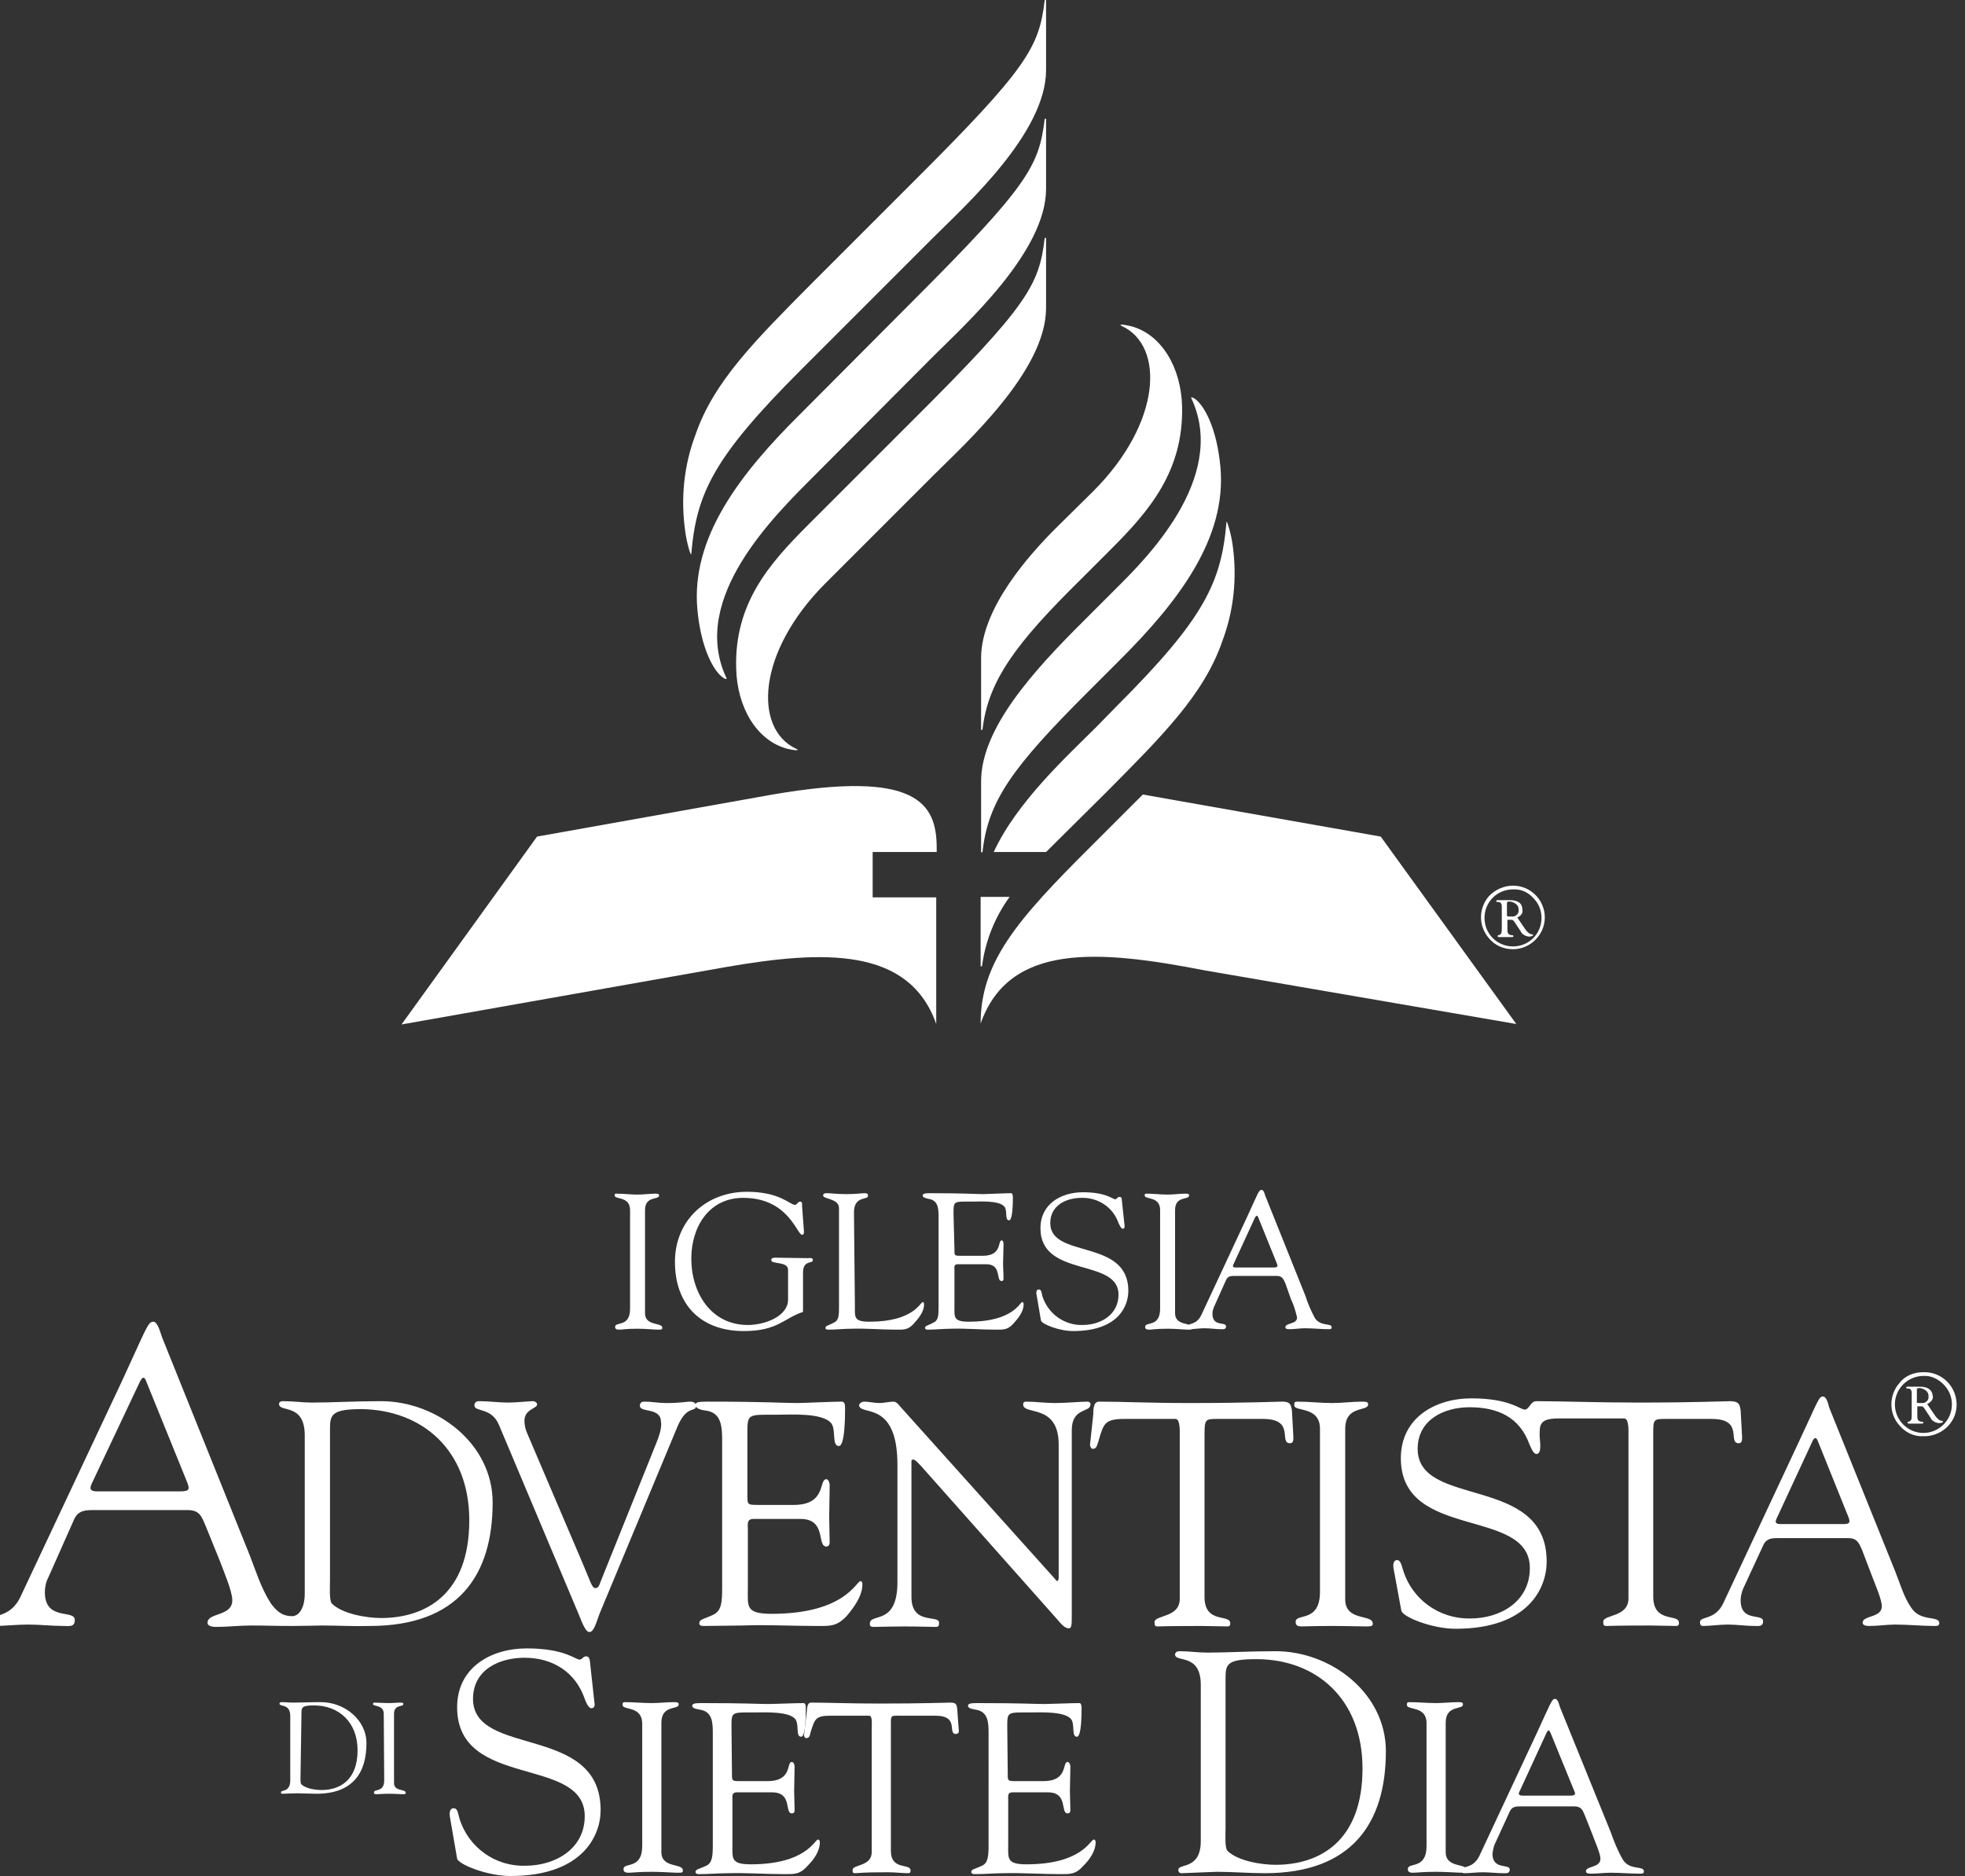 <?xml version="1.0" encoding="utf-8"?>
<!-- Generator: Adobe Illustrator 21.0.0, SVG Export Plug-In . SVG Version: 6.00 Build 0)  -->
<svg version="1.1" id="Layer_1" xmlns="http://www.w3.org/2000/svg" xmlns:xlink="http://www.w3.org/1999/xlink" x="0px" y="0px"
	 viewBox="0 0 420.4 401.4" style="enable-background:new 0 0 420.4 401.4;" xml:space="preserve">
<rect x="0" y="0" width="420.4" height="401.4" fill="#333333" stroke="none"/>
<style type="text/css">
	.st0{display:none;}
	.st1{fill:#FFFFFF;}
</style>
<rect x="-12" y="-14" class="st0" width="452" height="434"/>
<title>Asset 1</title>
<g>
	<path class="st1" d="M134.8,258.9c0-3-3.3-2.2-3.3-3.1c0-0.4,0.1-0.4,0.4-0.4c1.5,0,3,0.2,4.5,0.2c1.3,0,2.6-0.2,3.8-0.2
		c0.7,0,0.8,0.1,0.8,0.4c0,1-3,0-3,3.1V281c0,2.8,3.7,1.9,3.7,3.1c0,0.3-0.1,0.4-0.8,0.4c-0.9,0-2.7-0.2-4.5-0.2
		c-2.5,0-3.4,0.2-3.9,0.2c-0.7,0-0.9-0.2-0.9-0.6c0-1.2,3.2,0.2,3.2-3.9L134.8,258.9z"/>
	<path class="st1" d="M172.8,269.2c0.3,0,1.1-0.2,1.1,0.4c0,0.9-2.1-0.1-2.1,2.7v8.4c-4.2,1.4-5.4,4.1-12.7,4.1
		c-9.1,0-14.7-5.6-14.7-14.8c0-8.9,6.7-15,15.4-15c7.1,0,9.2,2.8,10.3,2.8c0.4,0,0.6-0.7,1.1-0.7s0.4,0.6,0.4,1l0.4,5.4
		c0,0.3,0,0.7-0.4,0.7c-1.1,0-2.9-7.9-12.6-7.9c-7.4,0-11.1,6.3-11.1,13c0,7.3,4.2,14.2,12.1,14.2c3.7,0,8.6-1.9,8.6-5.4v-6.4
		c0-1.9-3.6-1.1-3.6-2.1c0-0.5,0.6-0.5,0.9-0.5L172.8,269.2z"/>
	<path class="st1" d="M182.9,279.4c0,2.4-0.3,3.4,3.1,3.4c9.5,0,10.9-4.2,11.4-4.2c0.3,0,0.3,0.4,0.3,0.5c0,1.5-1.1,2.9-2.1,4
		c-1.3,1.5-2.2,1.4-4,1.4c-3.1,0-6.3-0.3-9.4-0.2c-1.6,0-3.4,0.2-5,0.2c-0.4,0-0.6-0.1-0.6-0.4c0.1-0.5,0.5-0.4,1.8-1.1
		c1.1-0.5,1.1-1.6,1.1-3.6v-20.9c0-2.1-3.4-1.9-3.4-2.7c0-0.4,0.3-0.5,0.8-0.5c0.9,0,2.1,0.2,4.1,0.2c2.3,0,3.3-0.2,3.9-0.2
		s0.8,0.1,0.8,0.6c0,0.9-3-0.1-3,3.5L182.9,279.4z"/>
	<path class="st1" d="M204.2,267.3c0,1.4-0.1,1.4,1.6,1.4h4.4c4.3,0,3.2-3.3,4.1-3.3c0.3,0,0.4,0.5,0.4,0.8c0,1.4-0.1,2.8-0.1,4.1
		c0,1.1,0.1,2.1,0.1,3.3c0,0.4-0.2,0.5-0.4,0.5c-1.3,0,0.1-3.6-3.3-3.6h-6.1c-0.9,0-0.7,0.7-0.7,1.3v7.6c0,2.4-0.3,3.4,3.1,3.4
		c9.5,0,10.9-4.2,11.4-4.2c0.3,0,0.3,0.4,0.3,0.5c0,1.5-1.1,2.9-2.1,4c-1.3,1.5-2.2,1.4-4,1.4c-3.1,0-6.3-0.3-9.4-0.2
		c-1.6,0-3.4,0.2-5,0.2c-0.4,0-0.6-0.1-0.6-0.4c0.1-0.5,0.5-0.4,1.8-1.1c1.1-0.5,1.1-1.6,1.1-3.6v-18.8c0-1.9,0-3.8-2.2-4.1
		c-0.3-0.1-1.2-0.2-1.2-0.7c0-0.3,0.3-0.5,1.4-0.5c7.8,0,9.9,0.2,11.6,0.2c0.8,0,4.6-0.2,5.9-0.2c0.3,0,0.4,0.4,0.4,0.9
		c0,4.6-0.6,4.9-0.8,4.9c-1,0-0.3-2-1-2.9c-1.1-1.4-5.3-1.1-7-1.1c-3.9,0-3.9-0.2-3.9,2.6L204.2,267.3z"/>
	<path class="st1" d="M221.8,277.2c-0.2-0.8,0-1.3,0.4-1.3c0.6,0,0.6,0.5,0.8,1.4c1.2,3.8,4.7,6.3,8.6,6.2c3.9,0,7.7-2.2,7.7-6.5
		c0-7.9-16.7-3.5-16.7-14.2c0-5.2,4.4-7.7,9.1-7.7c5,0,6.3,1.5,6.9,1.5c0.4,0,0.4-0.5,0.9-0.5c0.3,0,0.5,0.1,0.5,0.6l0.6,5.6
		c0,0.3,0,0.6-0.4,0.6s-0.7-0.9-0.9-1.2c-1.1-3.3-4.3-5.5-7.9-5.4c-3.3,0-6.7,1.6-6.7,5.4c0,7.7,16.7,3.2,16.7,14.5
		c0,3.5-2.4,8.6-11.8,8.6c-3,0-6.8-1.5-6.9-2.3L221.8,277.2z"/>
	<path class="st1" d="M248.2,258.9c0-3-3.3-2.2-3.3-3.1c0-0.4,0.1-0.4,0.4-0.4c1.5,0,3,0.2,4.5,0.2c1.3,0,2.6-0.2,3.8-0.2
		c0.7,0,0.8,0.1,0.8,0.4c0,1-3,0-3,3.1V281c0,2.8,3.7,1.9,3.7,3.1c0,0.3-0.1,0.4-0.8,0.4c-0.9,0-2.7-0.2-4.5-0.2
		c-2.5,0-3.4,0.2-3.9,0.2c-0.7,0-0.9-0.2-0.9-0.6c0-1.2,3.2,0.2,3.2-3.9L248.2,258.9z"/>
	<path class="st1" d="M275,274.6c-0.4-0.9-0.7-1.6-1.8-1.6h-9c-0.8,0-1.5,0-1.9,0.9l-2.6,5.8c-0.2,0.5-0.3,0.9-0.3,1.4
		c0,2.9,2.9,1.6,2.9,2.7c0,0.7-0.6,0.6-1.1,0.6c-1.1,0-2.3-0.2-3.5-0.2s-2.2,0.2-3.3,0.2c-0.2,0-0.4-0.2-0.4-0.5
		c0-0.9,1.9-0.2,3-2.5l9.8-21c2.4-5.2,2.5-5.8,3.1-5.8s0.7,1.2,0.9,1.5l8.5,21.2c0.5,1.6,1.2,3.2,2,4.7c1.2,1.9,3.6,1,3.6,2
		c0,0.4-0.3,0.4-0.6,0.4c-1.7,0-3.4-0.2-5.1-0.2c-1.1,0-2.2,0.2-3.3,0.2c-0.3,0-0.9,0-0.9-0.4c0-1,2.5-0.6,2.5-2.1
		c-0.3-1.3-0.7-2.7-1.3-3.9L275,274.6z M263.9,270.5c-0.3,0.6,0,0.7,0.5,0.7h8.1c0.9,0,0.9-0.3,0.7-0.8l-4-9.9
		c-0.2-0.5-0.4-0.5-0.7,0L263.9,270.5z"/>
</g>
<g>
	<path class="st1" d="M96.3,389c-0.3-1.4,0.1-2.1,0.7-2.1c0.9,0,0.9,0.8,1.3,2.2c1.9,6.2,7.7,10.3,14.1,10.1
		c6.4,0,12.7-3.6,12.7-10.6c0-13-27.3-5.7-27.3-23.3c0-8.5,7.2-12.6,14.9-12.6c8.1,0,10.4,2.4,11.3,2.4c0.6,0,0.7-0.7,1.4-0.7
		c0.4,0,0.7,0.2,0.8,1l1,9.1c0.1,0.5-0.1,1-0.7,1s-1.2-1.4-1.4-2c-2-5.8-6.9-8.8-12.9-8.8c-5.3,0-11,2.5-11,8.8
		c0,12.6,27.3,5.3,27.3,23.8c0,5.6-4,14.1-19.3,14.1c-5,0-11.1-2.5-11.4-3.7L96.3,389z"/>
	<path class="st1" d="M156.6,379.3c0,1.8-0.1,1.8,2,1.8h5.6c5.4,0,4-4.1,5.2-4.1c0.4,0,0.6,0.6,0.6,1c0,1.8-0.1,3.6-0.1,5.2
		c0,1.3,0.1,2.7,0.1,4.1c0,0.5-0.2,0.7-0.6,0.7c-1.6,0,0.2-4.5-4.2-4.5h-7.6c-1.1,0-0.9,0.9-0.9,1.6v9.5c0,3-0.4,4.3,3.9,4.3
		c11.9,0,13.7-5.3,14.4-5.3c0.4,0,0.4,0.5,0.4,0.6c0,1.9-1.3,3.7-2.6,5c-1.7,1.9-2.8,1.8-5.1,1.8c-3.9,0-7.9-0.3-11.8-0.2
		c-2.1,0-4.2,0.2-6.3,0.2c-0.5,0-0.8-0.1-0.8-0.5c0.1-0.6,0.6-0.5,2.3-1.3c1.3-0.6,1.4-2.1,1.4-4.5V371c0-2.3,0-4.8-2.8-5.2
		c-0.4-0.1-1.6-0.2-1.6-0.8c0-0.4,0.3-0.6,1.8-0.6c9.8,0,12.4,0.2,14.6,0.2c1,0,5.8-0.2,7.4-0.2c0.4,0,0.5,0.5,0.5,1.1
		c0,5.7-0.7,6.1-1,6.1c-1.2,0-0.4-2.5-1.2-3.7c-1.3-1.8-6.7-1.5-8.8-1.5c-5,0-4.9-0.2-4.9,3.3L156.6,379.3z"/>
	<path class="st1" d="M215.6,379.3c0,1.8-0.1,1.8,2,1.8h5.6c5.4,0,4-4.1,5.2-4.1c0.4,0,0.6,0.6,0.6,1c0,1.8-0.1,3.6-0.1,5.2
		c0,1.3,0.1,2.7,0.1,4.1c0,0.5-0.2,0.7-0.6,0.7c-1.6,0,0.2-4.5-4.2-4.5h-7.6c-1.1,0-0.9,0.9-0.9,1.6v9.5c0,3-0.4,4.3,3.9,4.3
		c11.9,0,13.7-5.3,14.4-5.3c0.4,0,0.4,0.5,0.4,0.6c0,1.9-1.3,3.7-2.6,5c-1.7,1.9-2.8,1.8-5.1,1.8c-3.9,0-7.9-0.3-11.8-0.2
		c-2.1,0-4.2,0.2-6.3,0.2c-0.5,0-0.8-0.1-0.8-0.5c0.1-0.6,0.6-0.5,2.3-1.3c1.3-0.6,1.4-2.1,1.4-4.5V371c0-2.3,0-4.8-2.8-5.2
		c-0.4-0.1-1.6-0.2-1.6-0.8c0-0.4,0.3-0.6,1.8-0.6c9.8,0,12.4,0.2,14.6,0.2c1,0,5.8-0.2,7.4-0.2c0.4,0,0.5,0.5,0.5,1.1
		c0,5.7-0.7,6.1-1,6.1c-1.2,0-0.4-2.5-1.2-3.7c-1.3-1.8-6.7-1.5-8.8-1.5c-5,0-4.9-0.2-4.9,3.3L215.6,379.3z"/>
	<path class="st1" d="M186.5,369.5c0-0.4,0.2-2.3-0.5-2.4h-8.4c-3.2,0-3.3,0.8-4.2,3.6c-0.1,0.5-0.2,1.2-0.9,1.2
		c-0.3,0-0.5-0.4-0.5-0.6l0.6-5c0.1-0.6,0-2,0.9-2c4,0,8,0.2,14.7,0.2c9.4,0,14.1-0.2,15.1-0.2c1.2,0,1.4,0.3,1.5,1.5l0.3,4.1
		c0.1,0.5,0.1,1.1-0.6,1.1c-1.9,0,0.9-3.9-4.4-3.9h-7.4c-2.3,0-2.1-0.2-2.1,2.5V396c0,4.3,4.2,2.6,4.2,4.2c0,0.1,0.1,0.6-0.5,0.6
		c-1.2,0-2.7-0.2-4.2-0.2c-2.4,0-4.7,0-7.1,0.2c-0.5,0-0.6-0.1-0.6-0.7c0-1.2,4.1-0.7,4.1-3.8L186.5,369.5z"/>
	<path class="st1" d="M137.4,368.7c-0.1-3.8-4.2-2.7-4.2-3.9c0-0.5,0.1-0.6,0.5-0.6c1.9,0,3.8,0.2,5.7,0.2c1.6,0,3.2-0.2,4.8-0.2
		c0.8,0,1,0.1,1,0.5c0,1.2-3.7,0-3.7,3.9v27.7c0,3.5,4.6,2.3,4.6,3.9c0,0.4-0.1,0.5-1,0.5c-1.2,0-3.4-0.2-5.6-0.2
		c-3.1,0-4.2,0.2-5,0.2c-0.9,0-1.1-0.3-1.1-0.8c0-1.5,4,0.2,4-4.9L137.4,368.7z"/>
	<path class="st1" d="M82.1,366.7c0-2-2.3-1.5-2.3-2.1c0-0.2,0.1-0.3,0.3-0.3c1,0,2,0.1,3.1,0.1c0.9,0,1.7-0.1,2.6-0.1
		c0.4,0,0.5,0.1,0.5,0.3c0,0.7-2,0-2,2.1v14.8c0,1.9,2.5,1.2,2.5,2.1c0,0.2-0.1,0.3-0.5,0.3c-0.6,0-1.8-0.1-3-0.1
		c-1.7,0-2.3,0.1-2.7,0.1c-0.5,0-0.6-0.1-0.6-0.4c0-0.8,2.2,0.1,2.2-2.6L82.1,366.7z"/>
	<path class="st1" d="M256.9,360.5c0-6.9-5.5-4.7-5.5-6.5c0-0.5,0.5-0.7,0.9-0.7c2.1,0,4,0.3,6,0.3c4.4,0,8.8-0.3,14.6-0.3
		c11.9,0,23.6,9,23.6,21.4c0,15.4-7.3,26.1-25.9,26.1c-3.4,0-6.9-0.3-10.3-0.3c-0.6,0-7,0.3-7.5,0.3s-0.7-0.3-0.7-0.7
		c0-1.5,4.8,0.1,4.8-6.2L256.9,360.5z M262.2,391.1c0,1.1-0.2,4.3,0.4,4.9c2.2,2.2,7.3,3,10.3,3c9.5,0,18.6-5.1,18.6-20.6
		c0-14.9-9.9-23.4-22.7-23.4c-6.4,0-6.6,1.1-6.6,4.2V391.1z"/>
	<path class="st1" d="M305.2,368.7c0-3.8-4.2-2.7-4.2-3.9c0-0.5,0.1-0.6,0.5-0.6c1.9,0,3.8,0.2,5.7,0.2c1.6,0,3.2-0.2,4.8-0.2
		c0.8,0,1,0.1,1,0.5c0,1.2-3.7,0-3.7,3.9v27.7c0,3.5,4.6,2.3,4.6,3.9c0,0.4-0.1,0.5-1,0.5c-1.2,0-3.4-0.2-5.6-0.2
		c-3.1,0-4.2,0.2-5,0.2c-0.9,0-1.1-0.3-1.1-0.8c0-1.5,4,0.2,4-4.9L305.2,368.7z"/>
	<path class="st1" d="M339.1,388.5c-0.5-1.2-0.8-2-2.3-2h-11.4c-1,0-1.9,0-2.4,1.1l-3.3,7.2c-0.2,0.6-0.3,1.2-0.4,1.8
		c0,3.6,3.7,2.1,3.7,3.4c0,0.9-0.7,0.8-1.4,0.8c-1.4,0-2.9-0.2-4.3-0.2s-2.8,0.2-4.1,0.2c-0.3,0-0.5-0.3-0.5-0.6
		c0-1.1,2.4-0.2,3.8-3.1l12.3-26.3c3-6.5,3.2-7.3,3.9-7.3s0.9,1.5,1.1,1.9l10.8,26.6c0.7,2,1.5,4,2.6,5.9c1.5,2.4,4.5,1.2,4.5,2.5
		c0,0.5-0.4,0.5-0.7,0.5c-2.1,0-4.2-0.2-6.4-0.2c-1.4,0-2.8,0.2-4.2,0.2c-0.3,0-1.1,0-1.1-0.5c0-1.2,3.1-0.7,3.1-2.7
		c0-1.1-1.1-3.5-1.6-4.9L339.1,388.5z M325.1,383.3c-0.4,0.7,0,0.9,0.7,0.9H336c1.1,0,1.1-0.4,0.8-1l-5.1-12.5
		c-0.3-0.6-0.5-0.6-0.8,0L325.1,383.3z"/>
	<path class="st1" d="M62.1,367.2c0-2.8-2.3-1.9-2.3-2.7c0-0.2,0.2-0.3,0.4-0.3c0.9,0,1.7,0.1,2.5,0.1c1.8,0,3.6-0.1,6-0.1
		c4.9,0,9.7,3.7,9.7,8.8c0,6.4-3,10.8-10.7,10.8c-1.4,0-2.8-0.1-4.2-0.1l-3.1,0.1c-0.2,0-0.3-0.1-0.3-0.3c0-0.6,2,0.1,2-2.6
		L62.1,367.2z M64.3,379.8c0,0.5-0.1,1.8,0.2,2c0.9,0.9,3,1.2,4.3,1.2c3.9,0,7.7-2.1,7.7-8.5c0-6.1-4.1-9.6-9.3-9.6
		c-2.6,0-2.7,0.4-2.7,1.7L64.3,379.8z"/>
</g>
<g>
	<path class="st1" d="M186.7,191.9v-9.6h13.7v-0.9c0-9.6-4.4-16.7-35.1-11.4l-50.4,9l-29,40.2l69.5-12.3
		c20.8-3.6,39.1-4.3,44.9,12.2v-27.1H186.7z"/>
	<path class="st1" d="M209.8,219c0-13.1,7.7-22.1,23.6-37.9l11.1-11.1l50.9,9l29,40.1l-66.8-11.5C235,203.2,215.9,201.7,209.8,219z"
		/>
	<path class="st1" d="M212.6,182.3c5-10.8,15.8-20.6,22-26.8l4.4-4.5c18.7-18.7,22.3-26.4,23.4-39.3c0-0.7,1,2.5,1.3,4.8
		c1,7,0.3,14.1-2.2,20.7c-3.9,11.4-13,20.4-24.8,32.3l-12.9,12.8L212.6,182.3z"/>
	<path class="st1" d="M223.5,25.5c0-0.1,0.3-0.2,0.3,0v14.9c0,13.5-17.3,29-24.2,35.9l-25.4,25.5c-8.8,8.8-26.4,26.1-19,42.8
		c0.3,0.6,0.5,1-0.5,0.4c-1.9-1.3-4.7-6-5.5-14.6c-1.4-15.3,9-28.9,21.9-41.7l24.2-24.3C219.9,39.8,222.3,35.5,223.5,25.5z"/>
	<path class="st1" d="M199.6,101.8c6.9-6.9,24.2-22.4,24.2-35.9V51c0-0.2-0.3-0.1-0.3,0c-1.2,10-3.6,14.4-28.2,38.9l-22.5,22.5
		c-8.2,8.2-15.7,16.7-15.3,30.6c0.2,8.5,4.5,15.5,10.9,17.2c2.6,0.6,2.5,0.2,1.9,0c-9.1-4.3-8.4-20.6,6.2-35.3L199.6,101.8z"/>
	<path class="st1" d="M171.3,79.2c-18.7,18.7-22.3,26.4-23.4,39.3c-0.1,0.7-1-2.5-1.3-4.8c-1-7-0.3-14.1,2.2-20.7
		c3.9-11.4,13-20.4,24.8-32.3L195.3,39c24.6-24.5,27-28.9,28.2-38.9c0-0.1,0.3-0.2,0.3,0V15c0,13.5-17.3,29-24.2,35.9L171.3,79.2z"
		/>
	<path class="st1" d="M210.1,206.7c0,0.1-0.3,0.1-0.3,0v-14.8h6.2C212.8,196.3,210.8,201.4,210.1,206.7z"/>
	<path class="st1" d="M210.2,182.3c0,0.1-0.3,0.1-0.3,0v-15.1c0-11.3,11.1-23.6,22.1-34.5l7.1-7.1c5.8-5.8,23.4-23.1,16-39.9
		c-0.3-0.6-0.5-1,0.5-0.4c1.9,1.3,4.7,6,5.5,14.6c1.4,15.3-9,28.9-21.9,41.7l-6.6,6.6C216.7,164.1,211.4,171.3,210.2,182.3z"/>
	<path class="st1" d="M210.2,156.1c0,0.1-0.3,0.1-0.3,0v-15.3c0-10.8,10.7-22.5,15.9-27.7l8.1-8c14.6-14.6,15.3-31,6.2-35.3
		c-0.6-0.3-0.8-0.6,1.9,0c6.4,1.7,10.7,8.7,10.9,17.2c0.3,13.8-7,22.3-15.2,30.5l-6.5,6.5C217.4,137.6,211.4,145.6,210.2,156.1z"/>
	<path class="st1" d="M323.7,189.5c3.8,0,6.8,3.1,6.8,6.8s-3.1,6.8-6.8,6.8c-2,0-3.9-0.8-5.2-2.4c-2.2-2.6-2.2-6.3,0-8.9
		C319.8,190.4,321.7,189.5,323.7,189.5z M323.7,190.3c-3.4,0-6.1,2.7-6.1,6.1c0,3.4,2.7,6.1,6.1,6.1c3.4,0,6.1-2.7,6.1-6.1
		c0-1.6-0.6-3.1-1.8-4.3C326.9,190.9,325.4,190.2,323.7,190.3L323.7,190.3z M324.6,196.3l1.5,2.2l0.2,0.3c0.5,0.7,0.9,1,1.3,1.1h0.2
		c0.1,0,0.2,0.1,0.2,0.2s-0.3,0.3-0.9,0.3c-0.8-0.1-1.5-0.5-1.8-1.2l-1.4-2.1l-0.1-0.1c-0.1-0.1-0.2-0.2-0.4-0.2h-0.9v0.1v2
		c0,0.3,0,0.6,0.2,0.9c0.2,0.2,0.5,0.3,0.8,0.3c0.2,0,0.3,0.1,0.3,0.2s-0.1,0.2-0.3,0.2h-0.4c-0.2,0-0.5,0-0.7,0h-0.9h-0.5h-0.3
		c-0.2,0-0.3-0.1-0.3-0.2s0.1-0.2,0.2-0.2c0.2,0,0.4-0.2,0.6-0.4c0.1-0.4,0.1-0.8,0.1-1.2v-4.6c0-0.5-0.2-0.8-0.6-0.9h-0.3
		c-0.2,0-0.3-0.1-0.3-0.2s0.1-0.2,0.3-0.2h0.4h0.5h0.9c0.3,0,0.6,0,0.8,0c1.8,0,2.7,0.7,2.7,2C325.9,195.3,325.4,196,324.6,196.3
		L324.6,196.3z M322.8,196.1h0.6c0.7,0.1,1.4-0.4,1.5-1.1c0-0.1,0-0.3,0-0.4c0-0.5-0.2-0.9-0.6-1.2c-0.4-0.3-0.9-0.5-1.4-0.5
		c-0.4,0-0.5,0.1-0.5,0.4v2.4c0,0.1,0,0.2,0,0.3C322.6,196.1,322.7,196.1,322.8,196.1L322.8,196.1z"/>
</g>
<g>
	<path class="st1" d="M277.6,299.9c2.5,0,4.9,0.3,7.4,0.3c2.2,0,4.3-0.3,6.4-0.3c1,0,1.3,0.1,1.3,0.6c0,1.6-4.9,0.1-4.9,5.2v36.5
		c0,4.8,5.9,3.1,5.9,5.2c0,0.4-0.1,0.6-1.3,0.6c-1.5,0-4.5-0.1-7.4-0.1c-4.2,0-5.5,0.1-6.5,0.1s-1.3-0.3-1.3-1
		c0-1.9,5.2,0.3,5.2-6.4v-34.9c0-4.9-5.5-3.6-5.5-5C276.9,300,277,299.9,277.6,299.9z M169.8,322c7.1,0,5.3-5.5,7-5.5
		c0.4,0,0.7,0.7,0.7,1.3c0,2.4-0.1,4.6-0.1,6.8c0,1.8,0.1,3.6,0.1,5.4c0,0.6-0.3,0.9-0.7,0.9c-2.1,0,0.1-5.9-5.5-5.9h-10.1
		c-1.5,0-1.2,1.2-1.2,2.2v12.5c0,4-0.6,5.6,5.1,5.6c15.7,0,18.1-7,19-7c0.4,0,0.4,0.6,0.4,0.7c0,2.5-1.8,4.9-3.3,6.7
		c-2.2,2.4-3.7,2.2-6.7,2.2c-5.2,0-10.4-0.3-15.6-0.1c-2.7,0-5.5,0.1-8.3,0.1c-0.6,0-1-0.1-1-0.6c0.1-0.9,0.9-0.8,3-1.8
		c1.8-0.9,1.9-2.7,1.9-5.9v-31c0-3.1,0-6.4-3.6-6.8c-0.6-0.1-2.1-0.3-2.1-1.2c0-0.5,0.4-0.7,2.4-0.7c12.8,0,16.3,0.3,19.3,0.3
		c1.3,0,7.6-0.3,9.6-0.3c0.6,0,0.7,0.6,0.7,1.5c0,7.6-1,8-1.3,8c-1.6,0-0.6-3.3-1.6-4.8c-1.8-2.4-8.9-1.9-11.6-1.9
		c-6.5,0-6.4-0.3-6.4,4.3v12.6c0,2.4-0.1,2.4,2.5,2.4L169.8,322z M184.8,299.9c1.2,0,2.2,0.3,3.3,0.3s2.1-0.3,3.1-0.3
		c0.7,0,1.3,1,1.8,1.5l32.5,36.2c0.3,0.4,0.6,0.7,0.7,0.7s0.3-0.3,0.3-0.7v-28.5c0-8.9-7.6-6.2-7.6-8.6c0-0.5,0.3-0.6,0.7-0.6
		c1.9,0,4,0.3,6.1,0.3c2.4,0,5.4-0.3,7-0.3c0.3,0,0.6,0.2,0.6,0.5c0,0,0,0.1,0,0.1c0,1.8-4,0.6-4,5.5v39.4c0,2.1,0,3-0.6,3
		s-1.2-0.3-2.5-1.9l-29.3-33c-0.1,0-1-1.2-1.5-1.2s-0.4,0.1-0.4,1.5v27.9c0,6.1,5.9,3.7,5.9,5.5c0,0.5,0,0.9-0.7,0.9
		c-1.6,0-3.6-0.1-6.8-0.1c-2.4,0-5.9,0.1-6.4,0.1c-0.9,0-0.9-0.3-0.9-0.7c0-2.4,5.9,0.6,5.9-8.9v-25.1c0-14.1-8.2-10.3-8.2-12.8
		C183.9,300.2,184.5,299.9,184.8,299.9L184.8,299.9z M240.6,303.6c-4.3,0-4.5,1-5.6,4.8c-0.3,0.7-0.3,1.6-1.2,1.6
		c-0.4,0-0.6-0.6-0.6-0.9l0.7-6.5c0-0.9,0-2.7,1.2-2.7c5.4,0,10.6,0.3,19.3,0.3c12.3,0,18.6-0.3,19.9-0.3c1.6,0,1.9,0.5,2.1,1.9
		l0.3,5.5c0,0.6,0.1,1.5-0.7,1.5c-2.5,0,1.2-5.2-5.8-5.2h-9.8c-2.5,0-2.7,0.1-2.7,3.3v34.8c0,5.8,5.5,3.6,5.5,5.6
		c0,0.1,0.1,0.7-0.6,0.7c-1.6,0-3.6-0.1-5.5-0.1c-7.6,0-8.9,0.1-9.4,0.1s-0.7-0.1-0.7-0.9c0-1.6,5.4-0.9,5.4-5v-35.4
		c0-0.4,0.1-3.1-0.9-3.1L240.6,303.6z M128.3,345.2c-0.7,1.8-1.2,4-2.2,4s-1.9-3-2.5-4.3L106.8,305c-1.6-4-5.3-2.8-5.3-4.3
		c0-0.6,0.4-0.9,1-0.9c2.1,0,4.2,0.3,6.2,0.3c1.8,0,4.5-0.3,5.3-0.3c0.4,0,0.9,0.3,0.9,0.6c0.2,1-2.7,1-2.7,3.6
		c0,0.9,0.2,1.8,0.6,2.7l11.9,27.9c1.6,3.7,1.9,5.2,2.7,5.2s0.9-1,1.3-1.9l11.7-29.1c0.4-1,1.3-3.3,1-4.6c0-3.1-4.5-1.9-4.5-3.4
		c0-0.7,0.4-0.9,1-0.9c1.5,0,3,0.3,4.6,0.3c3.3,0,4.2-0.3,5.2-0.3c0.7,0,1.2,0.3,1.2,0.9c0,1.5-1.9-0.3-3.9,4.3L128.3,345.2z
		 M68.8,347.8c-0.4,0-4.2,0.1-6.2,0.1c-3.7,0-5.9-0.1-8.9-0.1c-2.5,0-4.9,0.3-7.4,0.3c-0.4,0-1.9,0-1.9-0.9c0-2.2,5.3-1.3,5.3-4.8
		c0-1.9-1.8-6.1-2.7-8.5l-3-7.4c-0.9-2.1-1.3-3.4-3.9-3.4H20.2c-1.8,0-3.4,0-4.3,1.9l-5.6,12.6c-0.5,1-0.7,2-0.7,3.1
		c0,6.2,6.4,3.6,6.4,5.9c0,1.6-1.2,1.3-2.4,1.3c-2.5,0-5-0.3-7.6-0.3s-4.9,0.3-7.3,0.3c-0.5,0-0.7-0.4-0.7-1c0-1.8,4.2-0.3,6.5-5.5
		L26,295.7c5.3-11.4,5.6-12.9,6.8-12.9c1,0,1.6,2.7,1.9,3.4l18.7,46.5c1.3,3.3,2.4,7,4.5,10.3c1.5,2.1,2.8,2.8,4.6,2.8
		c1.5,0,2.7-1.8,2.7-4.8v-33.9c0-7-5.5-4.8-5.5-6.7c0-0.5,0.5-0.6,0.9-0.6c2.1,0,4.2,0.3,6.1,0.3c4.6,0,8.9-0.3,14.8-0.3
		c12,0,23.9,9.1,23.9,21.7c0,15.6-7.4,26.4-26.3,26.4C75.6,348,72.2,347.8,68.8,347.8L68.8,347.8z M70.6,305.8v32.4
		c0,1-0.2,4.3,0.4,4.9c2.2,2.2,7.4,3.1,10.5,3.1c9.7,0,18.9-5.2,18.9-20.9c0-15.1-10.1-23.6-23-23.8
		C70.9,301.5,70.6,302.7,70.6,305.8L70.6,305.8z M29.9,295.7l-10.3,21.8c-0.6,1.3,0,1.6,1.2,1.6h17.8c2.1,0,1.9-0.6,1.5-1.8
		l-8.8-21.7C30.9,294.5,30.5,294.5,29.9,295.7L29.9,295.7z M372.4,301.8l0.3,5.5c0,0.6,0.1,1.5-0.7,1.5c-2.5,0,1.2-5.2-5.8-5.2h-9.8
		c-2.7,0-2.7,0.1-2.7,3.3v34.7c0,5.8,5.5,3.6,5.5,5.6c0,0.1,0.1,0.7-0.6,0.7c-1.6,0-3.6-0.1-5.5-0.1c-7.6,0-8.9,0.1-9.4,0.1
		s-0.7-0.1-0.7-0.9c0-1.6,5.4-0.9,5.4-5v-35.4c0-0.4,0.1-3.1-0.9-3.1h-14.1c-4.2,0-4,1.5-4,3.9c0,0.7,0.6,3.7-0.7,3.7
		c-0.7,0-1.2-1.5-1.5-2.1c-2.1-5.8-6.8-7.9-12.8-7.9c-5.5,0-11.1,2.7-11.1,8.9c0,12.8,27.6,5.4,27.6,24.1c0,5.8-4,14.4-19.5,14.4
		c-5,0-11.3-2.5-11.6-3.9l-1.6-8.7c-0.3-1.3,0-2.1,0.7-2.1s0.9,0.9,1.3,2.2c1.9,6.2,7.7,10.4,14.3,10.3c6.5,0,12.8-3.6,12.8-10.8
		c0-13.1-27.6-5.8-27.6-23.5c0-8.6,7.3-12.8,15.1-12.8c8.2,0,10.4,2.4,11.4,2.4s1.2-1.8,2.5-1.8c5.4,0,12.9,0.3,21.7,0.3
		c12.3,0,18.6-0.3,19.9-0.3C371.9,299.9,372.2,300.3,372.4,301.8L372.4,301.8z"/>
	<path class="st1" d="M398.4,331.7c-0.7-1.6-1.1-2.6-3-2.6h-14.9c-1.3,0-2.5,0-3.2,1.4l-4.4,9.5c-0.3,0.8-0.5,1.6-0.5,2.4
		c0,4.8,4.8,2.7,4.8,4.5c0,1.2-1,1-1.8,1c-1.9,0-3.8-0.3-5.7-0.3s-3.7,0.3-5.4,0.3c-0.4,0-0.6-0.3-0.6-0.8c0-1.4,3.2-0.3,5-4.1
		l16.2-34.6c4-8.5,4.2-9.6,5.1-9.6s1.2,2,1.4,2.5l14.1,35c1,2.5,1.8,5.4,3.4,7.7c2,3.1,6,1.6,6,3.3c0,0.6-0.5,0.6-1,0.6
		c-2.8,0-5.6-0.3-8.4-0.3c-1.8,0-3.7,0.3-5.5,0.3c-0.4,0-1.5,0-1.5-0.7c0-1.6,4.1-1,4.1-3.5c0-1.5-1.4-4.6-2.1-6.5L398.4,331.7z
		 M380.1,324.9c-0.5,1,0,1.2,0.9,1.2h13.4c1.5,0,1.4-0.5,1.1-1.4l-6.6-16.4c-0.3-0.8-0.7-0.8-1.1,0L380.1,324.9z"/>
	<path class="st1" d="M411.5,293.6c3.8-0.1,6.9,2.8,7.1,6.6s-2.8,6.9-6.6,7.1c-0.2,0-0.3,0-0.5,0c-2,0.1-3.9-0.8-5.2-2.4
		c-2.2-2.5-2.2-6.3,0-8.9C407.5,294.4,409.4,293.6,411.5,293.6z M411.5,294.4c-3.3,0-6.1,2.7-6.1,6.1c0,3.3,2.7,6.1,6.1,6.1
		c3.3,0,6.1-2.7,6.1-6.1c0-1.6-0.6-3.1-1.8-4.3C414.6,295,413.1,294.3,411.5,294.4z M412.3,300.4l1.5,2.2l0.2,0.3
		c0.5,0.7,0.9,1,1.3,1.1h0.2c0.1,0,0.2,0.1,0.2,0.2s-0.3,0.3-0.9,0.3c-0.8-0.1-1.5-0.5-1.8-1.2l-1.4-2.1l-0.1-0.1
		c-0.1-0.1-0.2-0.2-0.4-0.2h-0.9v0.1v2c0,0.3,0,0.6,0.2,0.9c0.2,0.2,0.5,0.3,0.8,0.3c0.2,0,0.3,0.1,0.3,0.2s-0.1,0.2-0.3,0.2h-0.4
		c-0.2,0-0.5,0-0.7,0h-0.9c-0.2,0-0.3,0-0.5,0h-0.3c-0.2,0-0.3-0.1-0.3-0.2s0.1-0.2,0.2-0.2c0.2,0,0.4-0.2,0.6-0.4
		c0.1-0.4,0.1-0.8,0.1-1.2v-4.6c0-0.5-0.2-0.8-0.6-0.9h-0.3c-0.2,0-0.3-0.1-0.3-0.2s0.1-0.2,0.3-0.2h0.4h0.5h0.9c0.3,0,0.6,0,0.8,0
		c1.8,0,2.7,0.7,2.8,2C413.7,299.3,413.1,300.1,412.3,300.4L412.3,300.4z M410.5,300.2h0.6c0.7,0.1,1.4-0.4,1.5-1.1
		c0-0.1,0-0.2,0-0.4c0-0.5-0.2-0.9-0.6-1.2c-0.4-0.3-0.9-0.5-1.4-0.5c-0.4,0-0.5,0.1-0.5,0.4v2.5c0,0.1,0,0.2,0,0.3
		C410.2,300.1,410.4,300.2,410.5,300.2z"/>
</g>
</svg>
